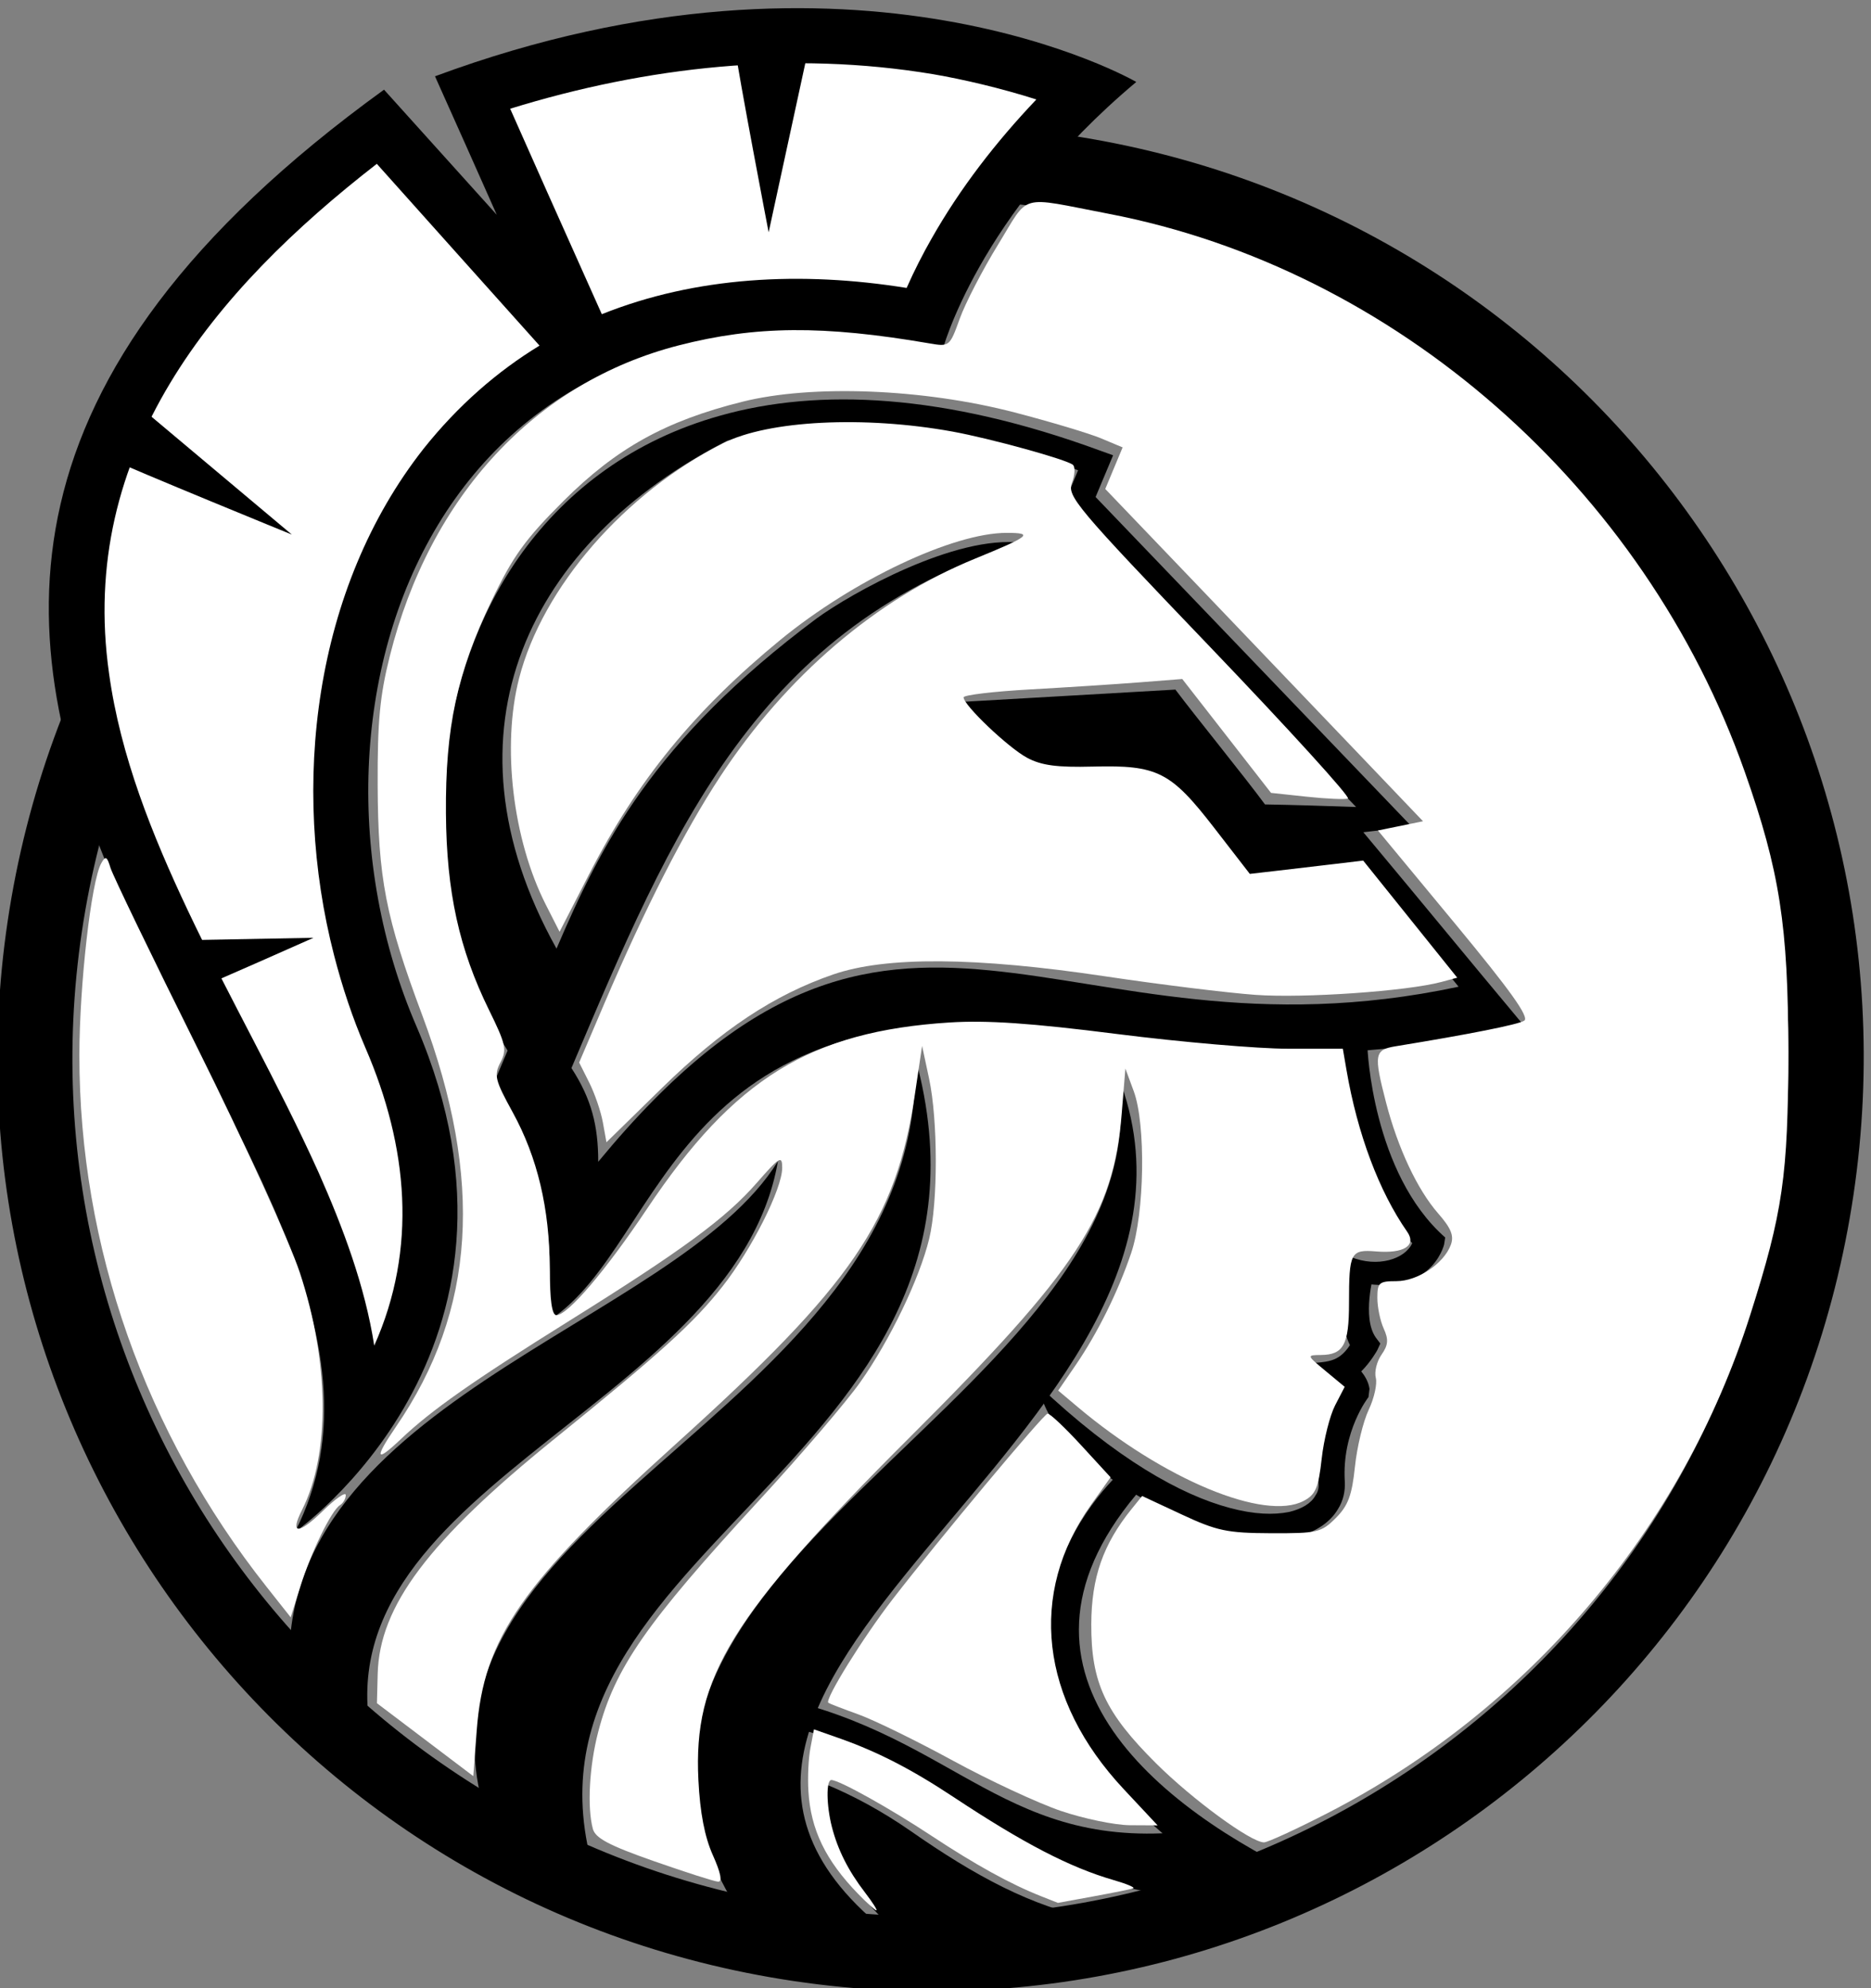 <?xml version="1.0" encoding="UTF-8" standalone="no"?>
<!-- Created with Inkscape (http://www.inkscape.org/) -->

<svg
   version="1.1"
   id="svg1"
   width="2343.528"
   height="2489.923"
   viewBox="0 0 2343.528 2489.923"
   sodipodi:docname="athena-new.svg"
   inkscape:version="1.3.2 (091e20e, 2023-11-25)"
   xmlns:inkscape="http://www.inkscape.org/namespaces/inkscape"
   xmlns:sodipodi="http://sodipodi.sourceforge.net/DTD/sodipodi-0.dtd"
   xmlns="http://www.w3.org/2000/svg"
   xmlns:svg="http://www.w3.org/2000/svg">
  <rect x="0" y="0" width="2343.528" height="2489.923" fill="#808080" stroke="none"/>
  <defs
     id="defs1" />
  <sodipodi:namedview
     id="namedview1"
     pagecolor="#ffffff"
     bordercolor="#000000"
     borderopacity="0.25"
     inkscape:showpageshadow="2"
     inkscape:pageopacity="0.0"
     inkscape:pagecheckerboard="true"
     inkscape:deskcolor="#d1d1d1"
     inkscape:zoom="0.28170514"
     inkscape:cx="1061.3935"
     inkscape:cy="1828.1526"
     inkscape:window-width="1408"
     inkscape:window-height="1027"
     inkscape:window-x="0"
     inkscape:window-y="25"
     inkscape:window-maximized="0"
     inkscape:current-layer="g1">
    <inkscape:page
       x="0"
       y="0"
       inkscape:label="1"
       id="page1"
       width="2343.528"
       height="2489.923"
       margin="0"
       bleed="0" />
  </sodipodi:namedview>
  <g
     id="g1"
     inkscape:groupmode="layer"
     inkscape:label="1"
     transform="translate(-84.278,-63.116)">
    <g
       id="group-R5"
       style="opacity:1"
       transform="translate(-1214.035,-1100.441)">
      <path
         id="path3"
         d="m 19711.2,28778.8 c -4417.5,654.6 -8524.6,-2395.4 -9179.2,-6808 -654.6,-4417.4 2395.4,-8524.5 6808,-9179.1 4417.4,-654.6 8524.5,2395.4 9179.1,6808 654.7,4417.4 -2395.4,8524.5 -6807.9,9179.1 z m 101.8,698.3 c -4800.5,712.8 -9266.4,-2603.9 -9979.24,-7404.4 -712.81,-4800.5 2603.94,-9266.5 7404.44,-9979.3 4800.5,-712.8 9266.4,2603.9 9979.2,7404.4 712.8,4800.5 -2603.9,9266.5 -7404.4,9979.3 v 0"
         style="fill:#000000;fill-opacity:1;fill-rule:evenodd;stroke:none"
         transform="matrix(0.133,0,0,-0.133,0,5253.08)" />
      <path
         id="path6"
         d="m 22392.6,20870.1 c 0,0 48.5,-1168.6 669.2,-1828.1 -67.9,-150.3 -324.9,-232.7 -577,-130.9 l -53.4,-208.5 c 800.1,-227.9 931,324.9 931,329.7 l 9.7,63.1 c -688.5,606.1 -732.2,1789.2 -732.2,1789.2 l -247.3,-14.5"
         style="fill:#000000;fill-opacity:1;fill-rule:nonzero;stroke:none"
         transform="matrix(0.133,0,0,-0.133,0,5253.08)" />
      <path
         id="path7"
         d="m 22475.1,18848.1 c -4.9,-4.9 -145.5,-480.1 0,-766.2 -111.5,-169.7 -218.2,-155.1 -412.2,-174.5 77.6,-48.5 334.6,-164.9 334.6,-247.3 -67.9,-145.5 -242.4,-426.7 -218.2,-877.7 4.8,-43.6 -4.9,-82.4 -29.1,-116.4 -38.8,-72.7 -126.1,-126 -247.3,-155.1 -145.5,-29.1 -329.7,-24.3 -562.5,38.8 -455.8,121.2 -1066.8,460.6 -1799,1154 131,-732.2 1304.4,-1275.3 1731.1,-1391.6 276.4,-72.8 504.3,-82.5 683.7,-38.8 194,43.6 334.6,140.6 407.4,266.7 48.4,77.5 67.8,164.8 63,257 -29.1,475.2 223,795.2 223,795.2 l 9.7,77.6 c -9.7,67.8 -43.6,121.2 -77.5,164.8 92.1,92.2 150.3,198.8 150.3,198.8 l 29.1,63.1 -43.7,58.2 c -130.9,189.1 -19.4,591.5 -19.4,591.5 l -223,101.9"
         style="fill:#000000;fill-opacity:1;fill-rule:nonzero;stroke:none"
         transform="matrix(0.133,0,0,-0.133,0,5253.08)" />
      <path
         id="path8"
         d="m 20346.4,16918.2 c -4.9,-9.7 -1823.2,-1561.4 363.7,-3433.1 -1639,-67.9 -2085.1,1076.5 -4005.3,1348 -29.1,-77.6 -58.2,-155.2 -77.6,-232.7 644.9,-87.3 1382,-305.5 2075.4,-790.4 1154,-805 2055.9,-1139.5 3418.5,-766.2 -1459.5,669.2 -3117.9,1993 -1590.5,3709.5 l -184.2,164.9"
         style="fill:#000000;fill-opacity:1;fill-rule:nonzero;stroke:none"
         transform="matrix(0.133,0,0,-0.133,0,5253.08)" />
      <path
         id="path9"
         d="m 18314.6,12408.6 c -3500.9,2463.3 3297.4,4810.2 1978.4,8204.5 460.7,-3064.6 -5755.7,-4659.9 -3505.8,-7966.9 l 1527.4,-237.6"
         style="fill:#000000;fill-opacity:1;fill-rule:nonzero;stroke:none"
         transform="matrix(0.133,0,0,-0.133,0,5253.08)" />
      <path
         id="path10"
         d="m 15414.9,12946.9 c -1154,3195.4 4024.7,3971.3 2967.6,7840.8 82.5,-3496.1 -5236.9,-4272 -3951.9,-7399.6 l 984.3,-441.2"
         style="display:inline;opacity:1;fill:#000000;fill-opacity:1;fill-rule:nonzero;stroke:none"
         transform="matrix(0.133,0,0,-0.133,0,5253.08)" />
      <path
         id="path11"
         d="m 13334.7,14115.4 c -853.4,2584.6 3341,3307.1 3753.2,5697.6 -955.3,-1556.5 -4873.3,-2288.7 -4587.2,-4960.5 l 834,-737.1"
         style="opacity:1;fill:#000000;fill-opacity:1;fill-rule:nonzero;stroke:none"
         transform="matrix(0.133,0,0,-0.133,0,5253.08)" />
      <path
         id="path12"
         d="m 13950.5,23522.5 c -87.2,-945.6 116.4,-1915.4 591.6,-2666.9 -48.5,-111.6 -92.1,-223.1 -140.6,-329.8 499.5,-649.7 562.5,-1377.1 538.2,-2206.3 1120.2,732.2 1125,3292.5 5081.8,2696.1 1042.5,-155.2 2264.5,-339.5 3888.9,43.6 l 189.1,48.5 c -591.6,708 -906.8,1095.9 -1498.3,1803.8 l 455.8,53.4 -2977.3,3103.3 164.8,392.8 -121.2,43.6 c -1464.4,538.3 -2652.4,591.6 -3578.5,329.8 -814.7,-227.9 -1430.5,-693.4 -1862,-1285 -426.8,-586.7 -664.4,-1299.6 -732.3,-2026.9 z m 1052.3,-1706.8 c -1149.2,2060.8 -242.5,3840.4 1605,4781.1 858.3,242.4 1954.1,198.8 3307,-276.4 l -126.1,-305.5 c 921.4,-950.4 1828.1,-1920.2 2744.6,-2865.8 -286.1,9.7 -572.2,19.4 -858.3,24.3 -189.1,257 -654.6,829.1 -843.7,1081.3 -674,-38.8 -1348,-77.6 -2022.1,-116.4 203.7,-266.7 572.2,-746.7 1168.6,-654.6 101.9,14.6 189.2,24.2 271.6,29.1 625.5,14.5 712.8,-397.6 1275.3,-1032.8 339.4,53.3 678.8,101.8 1018.3,150.3 l 955.2,-1173.5 c -3796.7,-809.7 -5285.4,1769.9 -8102.6,-1648.6 0,339.4 -63.1,591.6 -252.2,882.5 950.4,2245.1 1750.5,4170.1 4238,4946 -620.6,77.6 -1605,-475.2 -1929.9,-712.8 -1546.8,-1154.1 -2031.7,-2138.5 -2448.7,-3108.2 v 0"
         style="fill:#000000;fill-opacity:1;fill-rule:nonzero;stroke:none"
         transform="matrix(0.133,0,0,-0.133,0,5253.08)" />
      <path
         id="path13"
         d="m 18634.7,27440.5 c 0,0 329.7,1280.1 1828.1,2536 0,0 -2628.2,1527.4 -6604.4,53.3 194,-431.5 387.9,-867.9 581.9,-1304.3 -354,392.7 -708,785.5 -1061.9,1178.3 -7535.36,-5450.3 1032.8,-9906.5 -838.9,-13582 0,0 2458.4,1711.6 1144.4,4761.7 -1319,3054.8 208.5,7418.9 4950.8,6357 v 0"
         style="fill:#000000;fill-opacity:1;fill-rule:evenodd;stroke:none"
         transform="matrix(0.133,0,0,-0.133,0,5253.08)" />
      <path
         id="path14"
         d="m 14842.8,27493.8 -790.4,882.5 c -247.3,276.4 -494.6,552.8 -741.9,829.2 -1537.1,-1192.8 -2817.3,-2720.3 -2521.5,-4800.5 106.7,-775.8 407.3,-1522.6 741.9,-2230.5 392.8,-829.2 853.4,-1629.3 1231.7,-2468.2 227.9,-514 436.4,-1066.7 523.6,-1629.2 407.4,911.6 320.1,1871.7 -82.4,2802.7 -121.2,281.2 -218.2,572.2 -295.8,872.8 -412.1,1595.3 -193.9,3452.5 843.7,4771.4 324.9,407.3 693.5,727.4 1091.1,969.8 z m 3457.3,543.1 c 72.7,164.9 155.2,324.9 232.7,460.7 271.6,480 611,916.4 989.2,1314.1 -334.5,106.6 -688.5,189.1 -969.8,237.5 -1333.4,223.1 -2700.8,72.8 -3985.8,-324.8 116.4,-261.9 232.7,-523.7 349.1,-785.6 l 514,-1149.2 c 882.5,354 1876.6,407.3 2870.6,247.3 v 0"
         style="fill:#ffffff;fill-opacity:1;fill-rule:evenodd;stroke:none;opacity:1"
         transform="matrix(0.133,0,0,-0.133,0,5253.08)" />
      <path
         id="path15"
         d="m 10745.4,26451.3 c 315.2,-145.5 1765,-737 1765,-737 l -1512.9,1270.4 -252.1,-533.4"
         style="fill:#000000;fill-opacity:1;fill-rule:evenodd;stroke:none"
         transform="matrix(0.133,0,0,-0.133,0,5253.08)" />
      <path
         id="path16"
         d="m 11526.1,21398.6 c 218.2,87.3 1188,518.9 1188,518.9 l -1294.7,-24.3 106.7,-494.6"
         style="fill:#000000;fill-opacity:1;fill-rule:evenodd;stroke:none"
         transform="matrix(0.133,0,0,-0.133,0,5253.08)" />
      <path
         id="path17"
         d="m 16675.7,30345 c 43.6,-320 324.9,-1784.4 324.9,-1784.4 l 373.3,1721.4 -698.2,63"
         style="fill:#000000;fill-opacity:1;fill-rule:evenodd;stroke:none"
         transform="matrix(0.133,0,0,-0.133,0,5253.08)" />
      <path
         id="path18"
         d="m 18334,13509.3 c -266.7,184.3 -533.3,329.8 -804.9,441.3 -38.8,-504.3 179.4,-1003.7 809.8,-1503.2 591.6,9.7 1168.6,92.1 1726.2,232.8 -581.8,111.5 -1120.1,402.4 -1731.1,829.1 v 0"
         style="fill:#000000;fill-opacity:1;fill-rule:evenodd;stroke:none"
         transform="matrix(0.133,0,0,-0.133,0,5253.08)" />
    </g>
    <path
       style="opacity:1;fill:#ffffff;fill-opacity:1;fill-rule:evenodd;stroke-width:7.1"
       d="m 818.815,2330.829 c -55.751,-19.554 -73.106,-28.743 -76.224,-40.359 -7.268,-27.079 -4.436,-78.718 6.652,-121.287 20.902,-80.248 59.63,-136.001 201.264,-289.74 52.252,-56.718 109.35,-123.409 126.884,-148.203 37.274,-52.705 74.333,-129.755 86.483,-179.805 11.079,-45.638 10.995,-148.573 -0.164,-200.713 l -8.74,-40.841 -9.064,61.014 c -23.449,157.843 -78.231,237.983 -298.654,436.894 C 653.408,1982.716 605.867,2051.04 597.12,2167.267 l -4.302,57.168 -60.347,-45.672 -60.347,-45.672 0.952,-36.773 c 2.202,-85.025 63.774,-166.813 221.64,-294.415 132.222,-106.873 174.529,-145.258 210.343,-190.844 36.608,-46.596 74.673,-122.243 74.681,-148.416 0.005,-15.957 -3.035,-14.151 -32.086,19.059 -38.59,44.114 -92.75,83.945 -234.144,172.198 -121.382,75.762 -173.155,112.109 -211.214,148.28 -31.822,30.244 -33.958,25.039 -6.296,-15.347 99.743,-145.624 110.187,-308.68 32.988,-515.052 -46.066,-123.147 -55.481,-171.696 -55.944,-288.484 -0.316,-79.548 2.702,-111.741 15.115,-161.227 50.44,-201.097 182.589,-343.392 361.661,-389.43 96.458,-24.798 181.118,-25.48 314.651,-2.532 24.644,4.235 25.155,3.813 37.71,-31.099 7,-19.466 28.607,-61.196 48.016,-92.735 39.981,-64.967 23.987,-60.479 137.779,-38.661 359.245,68.883 671.697,342.707 797.357,698.782 43.812,124.146 54.603,193.506 54.546,350.583 -0.056,155.053 -6.784,201.612 -47.703,330.132 -85.297,267.904 -277.509,494.28 -529.654,623.798 -39.046,20.057 -74.719,36.467 -79.272,36.467 -16.414,0 -89.741,-53.698 -135.383,-99.142 -63.682,-63.406 -81.25,-101.194 -80.984,-174.194 0.213,-58.391 14.834,-100.123 50.521,-144.194 l 13.171,-16.265 49.696,23.187 c 43.951,20.506 56.857,23.215 111.639,23.433 58.081,0.231 63.147,-0.957 81.253,-19.047 15.374,-15.36 20.256,-28.427 23.948,-64.098 2.551,-24.643 10.285,-56.707 17.188,-71.253 6.903,-14.546 10.937,-32.619 8.964,-40.162 -1.972,-7.543 1.235,-20.597 7.128,-29.01 8.449,-12.062 9.033,-18.985 2.765,-32.742 -4.372,-9.595 -7.949,-26.88 -7.949,-38.41 0,-19.067 2.163,-20.965 23.891,-20.965 26.483,0 59.316,-21.87 68.088,-45.353 4.27,-11.43 0.503,-20.822 -15.848,-39.518 -25.982,-29.709 -50.367,-81.542 -65.147,-138.483 -15.77,-60.752 -14.795,-66.465 12.09,-70.845 92.501,-15.069 152.947,-27.087 160.871,-31.984 6.774,-4.187 -16.852,-37.331 -86.961,-121.993 l -96.263,-116.244 28.236,-5.782 28.236,-5.782 -80.069,-83.864 c -44.038,-46.125 -133.589,-139.76 -199.003,-208.077 l -118.934,-124.214 10.875,-26.028 10.875,-26.028 -26.834,-11.264 c -14.758,-6.195 -63.574,-20.829 -108.479,-32.52 -114.508,-29.812 -253.728,-35.26 -341.182,-13.353 -96.392,24.146 -157.511,58.1 -224.052,124.467 -47.897,47.773 -63.068,68.834 -89.972,124.908 -43.157,89.949 -57.863,158.555 -57.069,266.236 0.724,98.227 16.46,169.899 54.106,246.438 20.946,42.587 22.452,49.528 14.169,65.335 -8.341,15.92 -6.812,22.152 15.304,62.395 31.029,56.46 46.287,120.745 46.421,195.576 0.071,39.49 2.776,58.572 8.304,58.572 14.353,0 61.489,-55.312 113.821,-133.566 108.923,-162.874 204.784,-221.881 378.503,-232.988 47.045,-3.008 102.34,0.788 209.663,14.393 80.172,10.163 176.67,18.478 214.442,18.478 h 68.675 l 4.572,26.623 c 13.748,80.052 40.801,152.152 75.997,202.541 12.113,17.343 -4.011,27.564 -38.958,24.697 -31.861,-2.614 -33.868,1.226 -33.868,64.782 0,51.984 -6.844,64.628 -35.143,64.927 -18.051,0.19 -18.034,0.249 5.81,20.027 l 23.914,19.836 -11.986,23.179 c -6.593,12.748 -14.159,42.782 -16.814,66.742 -4.067,36.697 -7.625,45.039 -22.577,52.931 -48.811,25.762 -175.294,-26.837 -283.291,-117.809 l -24.155,-20.347 21.425,-31.249 c 27.85,-40.62 53.595,-92.547 70.053,-141.293 16.704,-49.475 18.434,-160.928 3.141,-202.339 l -10.488,-28.398 -4.641,56.797 c -10.359,126.787 -55.098,195.031 -265.68,405.256 -224.254,223.875 -270.902,299.525 -264.503,428.949 2.024,40.937 7.84,71.193 18.081,94.07 9.909,22.133 12.185,33.564 6.622,33.26 -4.661,-0.255 -40.959,-11.857 -80.662,-25.782 z"
       id="path19"
       transform="translate(84.278,63.116)" />
    <path
       style="opacity:1;fill:#ffffff;fill-opacity:1;fill-rule:evenodd;stroke-width:7.1"
       d="m 755.129,1405.725 c -2.469,-13.667 -10.159,-36.137 -17.088,-49.934 l -12.599,-25.085 31.71,-74.309 c 50.652,-118.698 100.055,-215.485 144.677,-283.441 82.764,-126.043 195.602,-222.589 319.354,-273.246 69.111,-28.29 74.083,-32.345 39.659,-32.345 -66.956,0 -192.097,59.158 -283.271,133.911 -107.437,88.087 -179.237,175.983 -239.344,292.999 l -37.333,72.679 -17.212,-33.868 c -41.477,-81.613 -55.318,-198.918 -33.47,-283.657 29.374,-113.928 132.047,-232.095 255.872,-294.484 56.513,-28.474 176.098,-34.524 286.651,-14.502 47.468,8.597 143.425,35.077 151.131,41.706 3.074,2.644 2.545,12.813 -1.176,22.598 -6.307,16.588 5.381,30.471 172.808,205.27 98.764,103.114 176.528,188.624 172.807,190.024 -3.721,1.4 -26.907,0.388 -51.525,-2.249 l -44.76,-4.793 -55.585,-71.31 -55.585,-71.31 -53.537,4.192 c -29.445,2.305 -91.076,6.289 -136.958,8.852 -45.881,2.563 -83.421,7.036 -83.421,9.939 0,9.792 55.866,62.938 79.5,75.629 17.917,9.621 37.341,12.235 82.388,11.084 80.985,-2.069 97.439,6.219 151.823,76.48 l 44.82,57.906 35.498,-4.098 c 19.524,-2.254 51.472,-6.007 70.996,-8.34 l 35.498,-4.242 58.9,73.328 58.9,73.328 -19.852,5.349 c -42.896,11.559 -172.214,20.547 -232.84,16.183 -35.143,-2.53 -119.806,-12.969 -188.14,-23.198 -162.573,-24.336 -274.771,-25.119 -340.782,-2.376 -74.279,25.591 -139.516,68.827 -214.467,142.14 l -69.559,68.038 z"
       id="path20"
       transform="translate(84.278,63.116)" />
    <path
       style="opacity:1;fill:#ffffff;fill-opacity:1;fill-rule:evenodd;stroke-width:7.1"
       d="m 1328.575,2267.901 c -28.766,-9.798 -89.467,-38.066 -134.893,-62.819 -45.425,-24.752 -98.566,-50.767 -118.09,-57.81 -19.524,-7.043 -36.64,-13.646 -38.035,-14.674 -5.029,-3.705 43.166,-81.386 80.355,-129.519 57.623,-74.579 188.707,-231.602 194.208,-232.638 2.672,-0.503 21.526,17.227 41.897,39.401 l 37.038,40.315 -24.322,34.21 c -79.221,111.426 -64.067,244.265 40.633,356.19 l 42.583,45.522 -34.537,-0.182 c -18.995,-0.1 -58.073,-8.198 -86.838,-17.996 z"
       id="path21"
       transform="translate(84.278,63.116)" />
    <path
       style="opacity:1;fill:#ffffff;fill-opacity:1;fill-rule:evenodd;stroke-width:7.1"
       d="M 333.777,1987.196 C 181.881,1795.171 99.325,1560.689 99.437,1321.599 c 0.041,-88.124 14.847,-218.063 27.403,-240.501 5.379,-9.612 7.163,-8.721 11.548,5.762 2.852,9.422 52.094,111.378 109.425,226.57 57.331,115.191 114.778,241.25 127.659,280.13 37.054,111.843 38.177,227.671 2.882,297.374 -15.726,31.057 -4.758,31.467 26.455,0.988 15.547,-15.182 28.268,-23.948 28.268,-19.482 0,4.467 -3.24,10.124 -7.201,12.572 -10.809,6.68 -36.232,58.875 -49.773,102.184 l -11.99,38.35 z"
       id="path22"
       transform="translate(84.278,63.116)" />
    <path
       style="opacity:1;fill:#ffffff;fill-opacity:1;fill-rule:evenodd;stroke-width:3.55"
       d="m 1075.085,2372.161 c -41.074,-42.323 -59.695,-80.796 -62.532,-129.2 -1.034,-17.64 0.063,-40.566 2.581,-53.908 l 4.38,-23.215 30.702,10.77 c 48.387,16.974 91.144,38.92 144.03,73.925 88.055,58.283 145.975,88.307 201.012,104.196 15.961,4.608 26.842,9.212 24.18,10.232 -2.661,1.02 -24.974,5.533 -49.584,10.03 l -44.746,8.175 -20.926,-8.263 c -38.314,-15.129 -82.684,-39.579 -137.275,-75.646 -52.331,-34.575 -115.876,-69.975 -125.607,-69.975 -6.615,0 -6.249,31.739 0.677,58.714 7.391,28.784 20.485,54.77 41.248,81.859 9.577,12.495 16.12,22.719 14.541,22.719 -1.58,0 -11.786,-9.185 -22.681,-20.411 z"
       id="path31"
       transform="translate(84.278,63.116)" />
  </g>
</svg>
